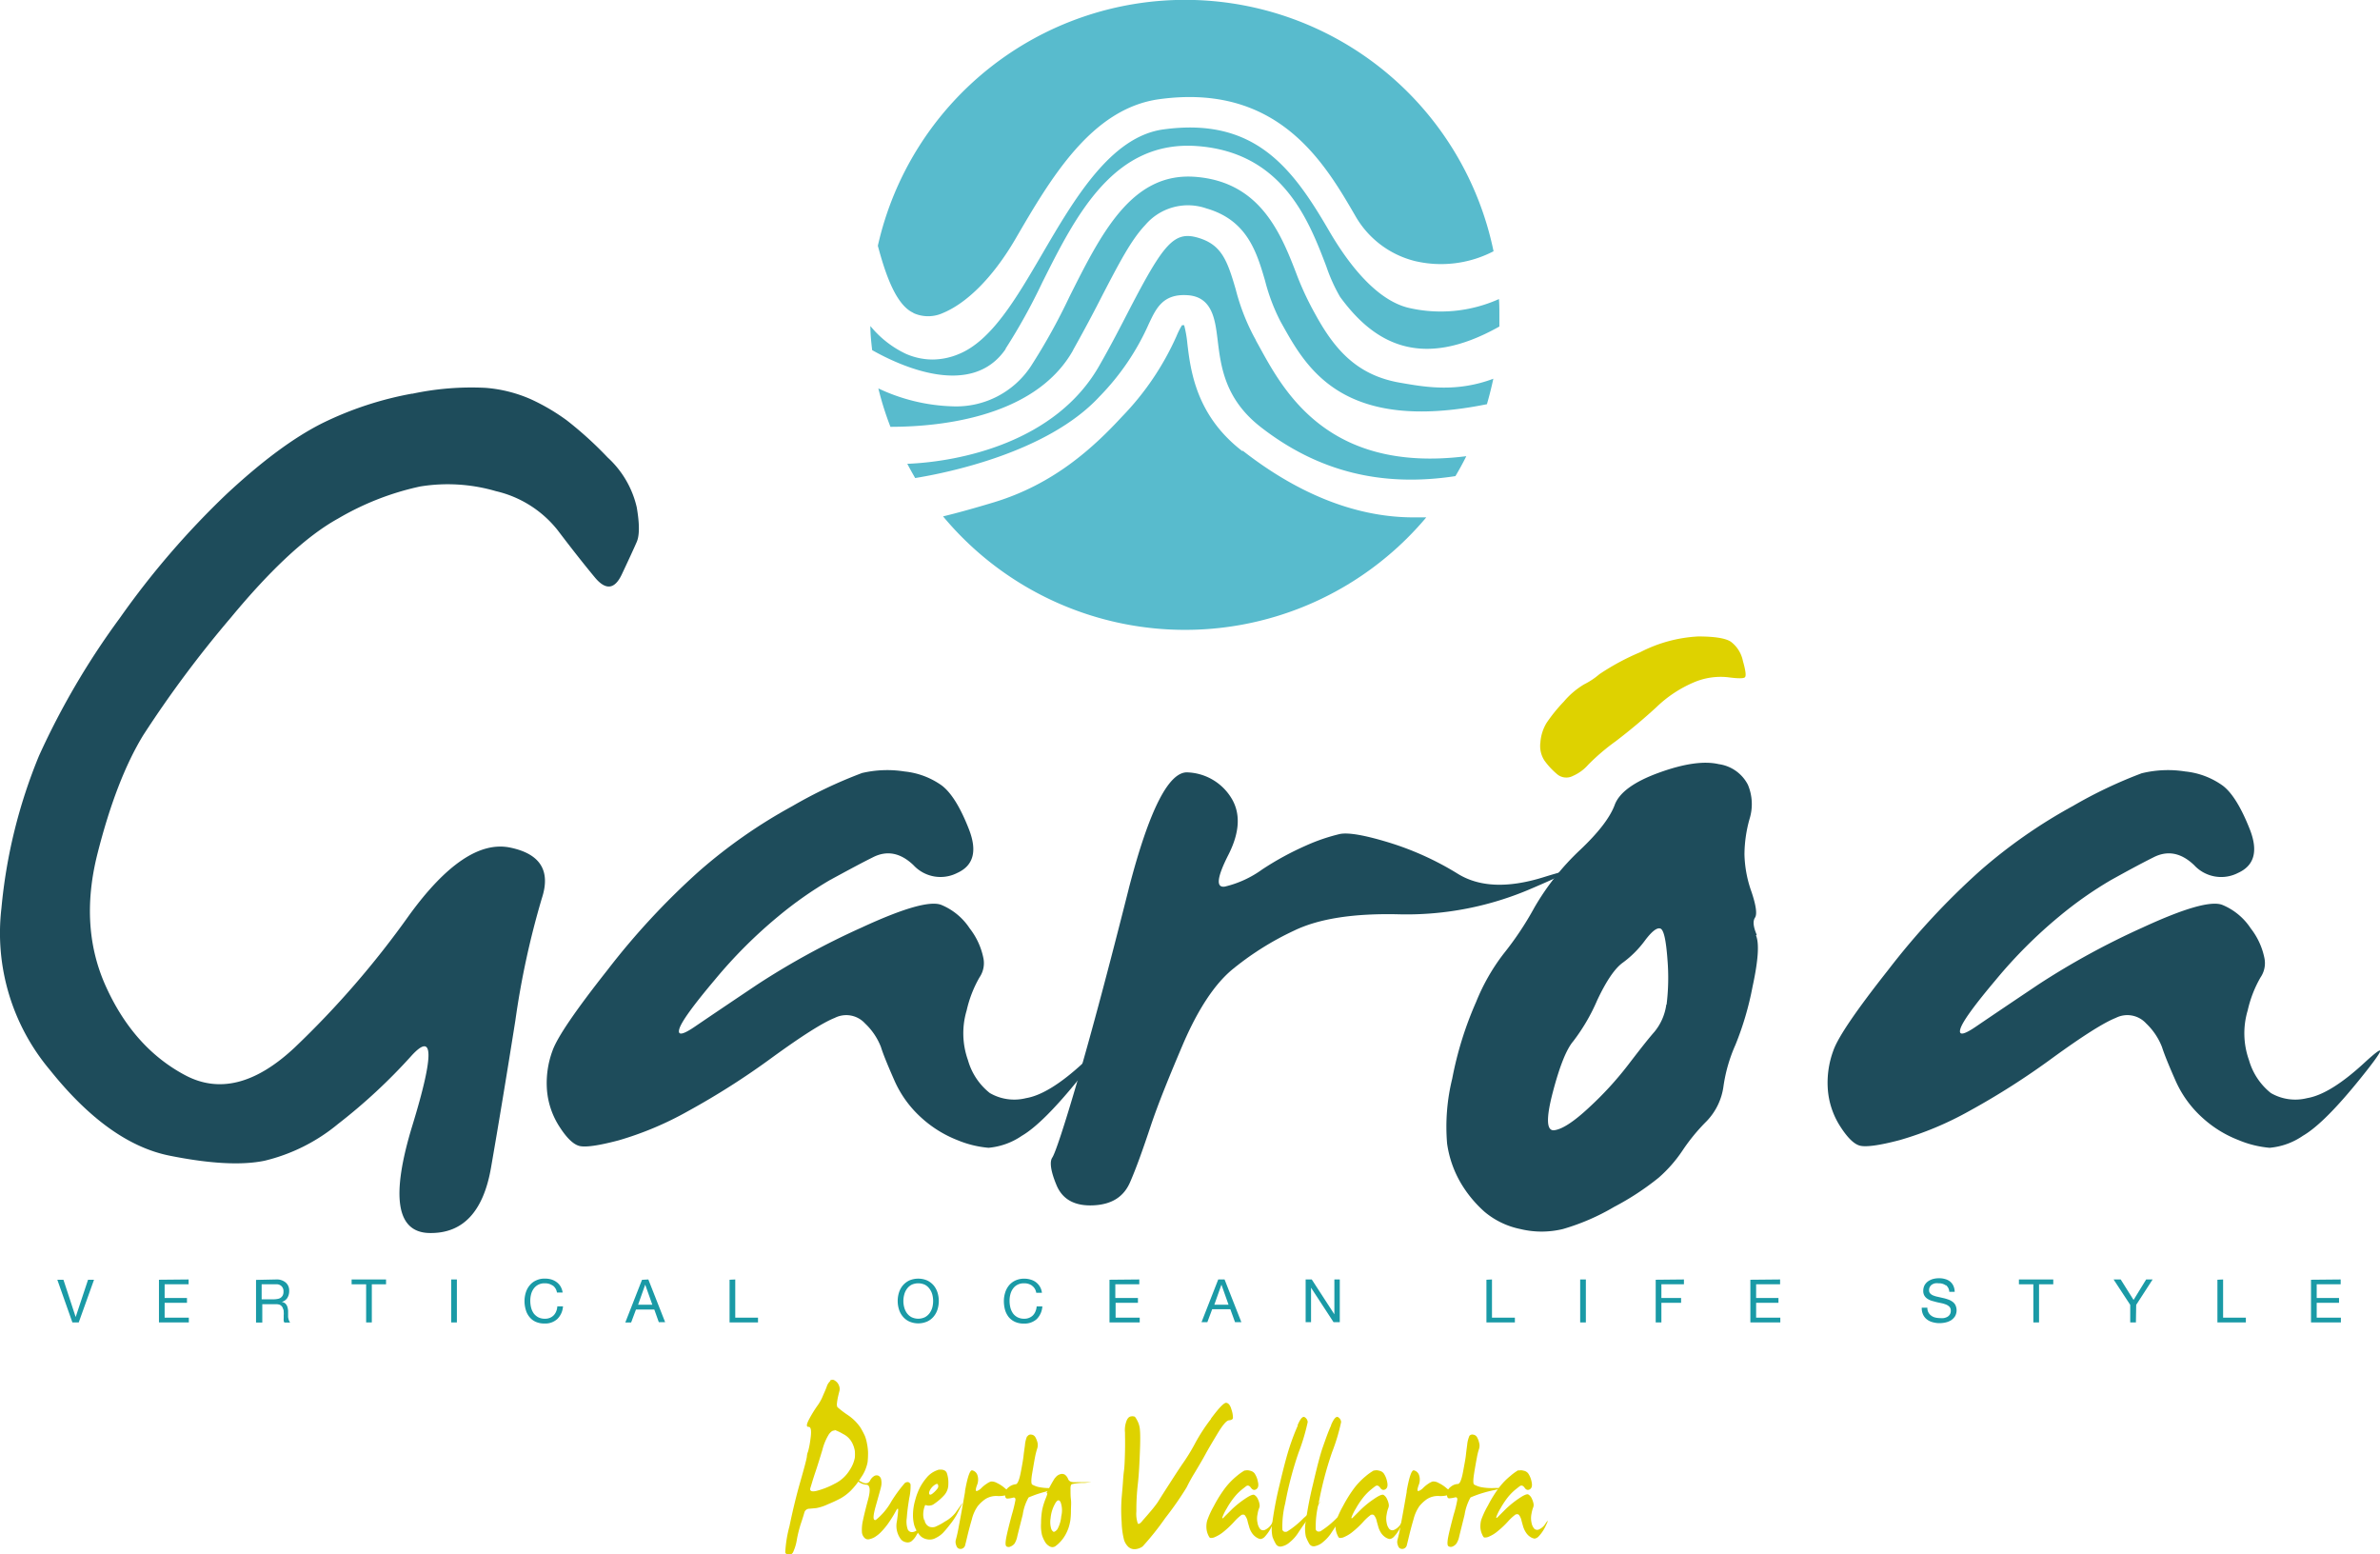 <svg xmlns="http://www.w3.org/2000/svg" xmlns:xlink="http://www.w3.org/1999/xlink" id="a6481703-61c4-48cd-8298-5c4f35be306b" data-name="Grupo 5" viewBox="0 0 334.64 218.49"><defs><style>.eb06942b-88ee-4518-b76b-90e8b1098ea8{fill:none;}.b96b3277-31f6-45df-a13d-04aefb2675fd{clip-path:url(#b752b3fe-bc2e-4896-98bb-c4eee7d4bffa);}.f1f7d8dd-e0c7-430b-a99b-e48f8e771c46{fill:#1e4c5b;}.a11dfa3d-0d45-426f-9e4d-8349eedae2cc{fill:#ded200;}.ba0fa5ae-436e-4317-8a26-211ce9b38bcb{fill:#1a9aa6;}.b9ba0bb8-9def-454f-88c2-08dc03666a8c{fill:#58bbcd;}</style><clipPath id="b752b3fe-bc2e-4896-98bb-c4eee7d4bffa"><rect class="eb06942b-88ee-4518-b76b-90e8b1098ea8" width="334.64" height="218.49"></rect></clipPath></defs><g class="b96b3277-31f6-45df-a13d-04aefb2675fd"><g id="ee730405-c2f3-461c-b6cf-e5eca5e6c009" data-name="Grupo 4"><path id="be16a3f9-6343-4e30-b373-44a717e25280" data-name="Trazado 12" class="f1f7d8dd-e0c7-430b-a99b-e48f8e771c46" d="M57.92,55.36a39.83,39.83,0,0,1,10.33-.84,19.57,19.57,0,0,1,6.43,1.62,29.05,29.05,0,0,1,5,2.94,51.88,51.88,0,0,1,5.76,5.23,13.62,13.62,0,0,1,4.09,7q.6,3.49,0,4.87t-2.1,4.56q-1.5,3.19-3.79.43T78.4,74.52a15.54,15.54,0,0,0-8.65-5.47,24.15,24.15,0,0,0-10.69-.66A38.94,38.94,0,0,0,47.53,72.9Q41,76.5,32.45,86.83a157.37,157.37,0,0,0-12.31,16.52q-3.78,6.18-6.43,16.64T15,138.91q3.9,8.46,11.06,12.25t15.37-3.9A128.15,128.15,0,0,0,57.5,128.7q7.88-10.87,14.24-9.55t4.44,7.15a118.29,118.29,0,0,0-3.72,17.17q-1.8,11.35-3.42,20.67t-8.65,9.19q-7-.12-2.4-15.14t-.18-9.73A79,79,0,0,1,47.53,158a25.51,25.51,0,0,1-10.33,5.17q-4.86,1-13.39-.72t-16.76-12A29.9,29.9,0,0,1,.2,127.68a73.89,73.89,0,0,1,5.29-21.45A107.8,107.8,0,0,1,16.84,86.89a117.63,117.63,0,0,1,15-17.42q7.51-7,13.52-10a48,48,0,0,1,12.61-4.14"></path><path id="a1c5918f-8cab-41d2-ba20-741e2bf31017" data-name="Trazado 13" class="f1f7d8dd-e0c7-430b-a99b-e48f8e771c46" d="M121.11,108.69a15.52,15.52,0,0,1,6.07-.24,10.91,10.91,0,0,1,5.28,2q2,1.56,3.78,6.13t-1.62,6.12a5.17,5.17,0,0,1-6.18-1.08q-2.76-2.64-5.76-1.08c-2,1-4,2.1-6,3.18a54,54,0,0,0-7.27,5.11,66.68,66.68,0,0,0-8.89,8.89q-4.56,5.4-5,6.91t2.34-.42q2.82-1.92,8.65-5.83a107.17,107.17,0,0,1,14.66-8q8.82-4.08,11.17-3.18a8.76,8.76,0,0,1,4,3.3,10,10,0,0,1,1.92,4.14,3.54,3.54,0,0,1-.54,2.76,16.56,16.56,0,0,0-1.8,4.63,11.22,11.22,0,0,0,.18,7,9,9,0,0,0,3.07,4.62,6.83,6.83,0,0,0,5.1.72q3.24-.54,8-4.92t-.42,2.05q-5.18,6.42-8.17,8.16a9.79,9.79,0,0,1-4.69,1.69,14.66,14.66,0,0,1-4.38-1.08,16.35,16.35,0,0,1-5.11-3.19,15.38,15.38,0,0,1-3.78-5.28c-.92-2.09-1.55-3.63-1.86-4.63a9.06,9.06,0,0,0-2.23-3.3,3.57,3.57,0,0,0-4.26-.78q-2.52,1-8.83,5.59a106.47,106.47,0,0,1-11.77,7.5A46,46,0,0,1,87,160.3q-4.32,1.14-5.58.78t-2.76-2.7a11.11,11.11,0,0,1-1.75-5.11,13.1,13.1,0,0,1,.78-5.58q1-2.82,7.69-11.29a103.06,103.06,0,0,1,12.86-13.88,72.65,72.65,0,0,1,13.15-9.19,64.69,64.69,0,0,1,9.73-4.63"></path><path id="bf2e2c0e-9a8e-42f4-ad41-02f139d0449d" data-name="Trazado 14" class="f1f7d8dd-e0c7-430b-a99b-e48f8e771c46" d="M158.71,124.91q4.33-16.69,8.35-16.33a7.56,7.56,0,0,1,6.07,3.6q2,3.24-.42,8t-.48,4.45a14.73,14.73,0,0,0,5.23-2.4,41.55,41.55,0,0,1,6.18-3.37,26.61,26.61,0,0,1,4.75-1.62q1.8-.36,6.91,1.2a41.73,41.73,0,0,1,9.67,4.39q4.56,2.82,12.07.48t-1.62,1.56a44.26,44.26,0,0,1-18.68,3.66q-9.56-.24-14.78,2.29a41,41,0,0,0-8.83,5.58q-3.6,3.08-6.67,10.09c-2,4.69-3.61,8.63-4.68,11.84s-2,5.83-2.89,7.87-2.56,3.12-5.16,3.24-4.33-.82-5.17-2.82-1-3.31-.6-3.9,1.64-4.27,3.6-11,4.34-15.65,7.15-26.79"></path><path id="ad9cf12f-410d-4b91-8b42-462f8d530d04" data-name="Trazado 15" class="f1f7d8dd-e0c7-430b-a99b-e48f8e771c46" d="M247,131.4q-.72-1.68-.24-2.4t-.48-3.6a16.71,16.71,0,0,1-1-5.29,18.71,18.71,0,0,1,.72-5,7,7,0,0,0-.24-4.8,5.44,5.44,0,0,0-4.09-2.89q-3.12-.72-8.41,1.2t-6.24,4.57q-1,2.64-4.81,6.25a35.46,35.46,0,0,0-6.48,8.16,44.16,44.16,0,0,1-4.33,6.49,28.59,28.59,0,0,0-3.84,6.73,49.84,49.84,0,0,0-3.37,10.81,28.34,28.34,0,0,0-.72,9.13,15.13,15.13,0,0,0,1.92,5.53,16.94,16.94,0,0,0,3.37,4.08,11.34,11.34,0,0,0,5,2.4,12.72,12.72,0,0,0,6,0,31.34,31.34,0,0,0,7.21-3.12,37.89,37.89,0,0,0,6.24-4.09,19.27,19.27,0,0,0,3.37-3.84,26.88,26.88,0,0,1,3.36-4.09,8.74,8.74,0,0,0,2.4-5,22,22,0,0,1,1.68-5.77,43,43,0,0,0,2.4-8.17q1.2-5.52.48-7.2m-12.61,9.73a7.62,7.62,0,0,1-1.68,3.84c-.88,1-2.13,2.6-3.73,4.69a47.4,47.4,0,0,1-5.52,6q-3.12,2.9-4.8,3.13t-.24-5.29q1.44-5.52,2.88-7.21a26.82,26.82,0,0,0,3.37-5.76c1.28-2.72,2.48-4.49,3.6-5.29a14.42,14.42,0,0,0,3.12-3.12q1.44-1.92,2.16-1.68c.48.15.8,1.6,1,4.32a30.84,30.84,0,0,1-.12,6.37"></path><path id="b6f082a9-927c-41e3-9c24-70a238bf0552" data-name="Trazado 16" class="a11dfa3d-0d45-426f-9e4d-8349eedae2cc" d="M230.61,91.69a20,20,0,0,1,8.16-2.22c2.28,0,3.81.24,4.57.72a4.49,4.49,0,0,1,1.72,2.72c.38,1.33.48,2.09.29,2.29s-1,.19-2.43,0a9.58,9.58,0,0,0-4.73.71,17.35,17.35,0,0,0-5.29,3.5q-2.72,2.5-5.72,4.79a30.34,30.34,0,0,0-3.86,3.29,6.1,6.1,0,0,1-2.15,1.58,2,2,0,0,1-2.29-.29,10.49,10.49,0,0,1-1.72-1.86,3.75,3.75,0,0,1-.57-2.57,6.12,6.12,0,0,1,.86-2.72,22.6,22.6,0,0,1,2.43-3,11.29,11.29,0,0,1,2.86-2.43,10.45,10.45,0,0,0,2.15-1.43,33.91,33.91,0,0,1,5.72-3.08"></path><path id="b7c416ec-5bba-436a-ab6f-eeb0a3fed8e0" data-name="Trazado 17" class="f1f7d8dd-e0c7-430b-a99b-e48f8e771c46" d="M301.19,108.69a15.52,15.52,0,0,1,6.07-.24,10.91,10.91,0,0,1,5.28,2c1.32,1,2.59,3.08,3.79,6.12s.66,5.09-1.63,6.13a5.17,5.17,0,0,1-6.19-1.08q-2.76-2.64-5.76-1.08c-2,1-4,2.1-5.95,3.18a54,54,0,0,0-7.27,5.11,66.68,66.68,0,0,0-8.89,8.89q-4.56,5.4-5,6.91t2.34-.42q2.82-1.92,8.65-5.83a107.65,107.65,0,0,1,14.65-8q8.83-4.08,11.18-3.18a8.76,8.76,0,0,1,4,3.3,10,10,0,0,1,1.92,4.14,3.54,3.54,0,0,1-.54,2.76,16.56,16.56,0,0,0-1.8,4.63,11.22,11.22,0,0,0,.18,7,9.11,9.11,0,0,0,3.07,4.62,6.83,6.83,0,0,0,5.1.72q3.24-.54,8-4.92t-.42,2.05q-5.16,6.42-8.17,8.16a9.72,9.72,0,0,1-4.68,1.69,14.51,14.51,0,0,1-4.39-1.09,16.14,16.14,0,0,1-5.11-3.18,15.33,15.33,0,0,1-3.78-5.29q-1.38-3.12-1.86-4.62a9.16,9.16,0,0,0-2.22-3.3,3.58,3.58,0,0,0-4.27-.78q-2.52,1-8.83,5.58a105.62,105.62,0,0,1-11.77,7.51,45.87,45.87,0,0,1-9.79,4.09c-2.88.76-4.75,1-5.59.78s-1.76-1.14-2.76-2.7a11.14,11.14,0,0,1-1.74-5.11,13,13,0,0,1,.78-5.59q1-2.82,7.69-11.29a103,103,0,0,1,12.85-13.88,72.65,72.65,0,0,1,13.15-9.19,63.79,63.79,0,0,1,9.74-4.62"></path><path id="a56a367d-fb68-4629-8c1a-f4284258ed61" data-name="Trazado 18" class="ba0fa5ae-436e-4317-8a26-211ce9b38bcb" d="M10.18,185.9l-2.12-6h.86l1.72,5.24h0l1.74-5.24h.84l-2.15,6Z"></path><path id="a17f06eb-e1b1-4116-82bd-700a49da7b20" data-name="Trazado 19" class="ba0fa5ae-436e-4317-8a26-211ce9b38bcb" d="M26.52,179.86v.68H23.15v1.92h3.14v.68H23.15v2.09h3.4v.67h-4.2v-6Z"></path><path id="b6bcebe6-b97b-4cad-a666-4e9454e86ec9" data-name="Trazado 20" class="ba0fa5ae-436e-4317-8a26-211ce9b38bcb" d="M38.82,179.86a1.94,1.94,0,0,1,1.35.43,1.44,1.44,0,0,1,.49,1.15,1.83,1.83,0,0,1-.25,1,1.29,1.29,0,0,1-.8.57h0a1.33,1.33,0,0,1,.43.17,1,1,0,0,1,.26.29,1.22,1.22,0,0,1,.14.36,3.21,3.21,0,0,1,.07.43c0,.14,0,.3,0,.45s0,.3,0,.44a2.58,2.58,0,0,0,.1.42,1.08,1.08,0,0,0,.19.35H40a.47.47,0,0,1-.11-.25,2.2,2.2,0,0,1,0-.36c0-.13,0-.27,0-.43a2.12,2.12,0,0,0,0-.44c0-.15,0-.29-.08-.42a1,1,0,0,0-.16-.35,1,1,0,0,0-.29-.24,1.28,1.28,0,0,0-.48-.09h-2v2.58H36v-6ZM39,182.6a1.06,1.06,0,0,0,.45-.16,1,1,0,0,0,.3-.33,1.12,1.12,0,0,0,.11-.54,1,1,0,0,0-.25-.74,1,1,0,0,0-.82-.29h-2v2.11h1.68a3.17,3.17,0,0,0,.53-.05"></path><path id="a59898ba-8697-42bc-b4f0-b1d4c3b60c7a" data-name="Trazado 21" class="ba0fa5ae-436e-4317-8a26-211ce9b38bcb" d="M49.44,180.54v-.68h4.84v.68h-2v5.36h-.8v-5.36Z"></path><rect id="b7da86d3-772e-4401-b5b3-f7964253f678" data-name="Rect&#xE1;ngulo 3" class="ba0fa5ae-436e-4317-8a26-211ce9b38bcb" x="63.44" y="179.86" width="0.8" height="6.04"></rect><path id="f65341f3-56bd-4131-93c1-9dfbba4deee8" data-name="Trazado 22" class="ba0fa5ae-436e-4317-8a26-211ce9b38bcb" d="M77.71,180.72a1.86,1.86,0,0,0-1.1-.32,1.88,1.88,0,0,0-.93.2,1.82,1.82,0,0,0-.63.54,2.33,2.33,0,0,0-.37.78,3.57,3.57,0,0,0-.12.92,4,4,0,0,0,.12,1,2.52,2.52,0,0,0,.37.8,2,2,0,0,0,.64.54,2,2,0,0,0,.93.2,1.75,1.75,0,0,0,.71-.13,1.61,1.61,0,0,0,.53-.36,1.71,1.71,0,0,0,.35-.56,2,2,0,0,0,.15-.69h.8a2.73,2.73,0,0,1-.79,1.77,2.49,2.49,0,0,1-1.82.64,2.87,2.87,0,0,1-1.23-.24,2.29,2.29,0,0,1-.87-.67,2.66,2.66,0,0,1-.52-1,4.26,4.26,0,0,1-.18-1.23,4,4,0,0,1,.19-1.24,2.85,2.85,0,0,1,.55-1,2.42,2.42,0,0,1,.9-.68,2.71,2.71,0,0,1,1.23-.25,3.1,3.1,0,0,1,.9.12,2.41,2.41,0,0,1,.75.38,2,2,0,0,1,.55.61,2.32,2.32,0,0,1,.29.85h-.8a1.49,1.49,0,0,0-.6-1"></path><path id="a0868ded-4784-4a08-a69e-9aa1022ac269" data-name="Trazado 23" class="ba0fa5ae-436e-4317-8a26-211ce9b38bcb" d="M91.16,179.86l2.36,6h-.89L92,184.09H89.42l-.68,1.82h-.82l2.35-6Zm.56,3.55-1-2.82h0l-1,2.82Z"></path><path id="f6437699-f1dd-4b19-bfb6-6004c334983a" data-name="Trazado 24" class="ba0fa5ae-436e-4317-8a26-211ce9b38bcb" d="M103.38,179.86v5.37h3.2v.67h-4v-6Z"></path><path id="bc39d043-72d4-406d-8908-a659dce911bb" data-name="Trazado 25" class="ba0fa5ae-436e-4317-8a26-211ce9b38bcb" d="M126.4,181.7a3,3,0,0,1,.54-1,2.84,2.84,0,0,1,.91-.7,3.24,3.24,0,0,1,2.52,0,2.84,2.84,0,0,1,.91.7,3,3,0,0,1,.54,1,4,4,0,0,1,0,2.37,2.9,2.9,0,0,1-.54,1,2.59,2.59,0,0,1-.91.7,3.16,3.16,0,0,1-2.52,0,2.59,2.59,0,0,1-.91-.7,2.9,2.9,0,0,1-.54-1,4,4,0,0,1,0-2.37m.74,2.09a2.52,2.52,0,0,0,.37.8,2,2,0,0,0,.65.57,2.18,2.18,0,0,0,1.9,0,2,2,0,0,0,.65-.57,2.55,2.55,0,0,0,.38-.8,3.66,3.66,0,0,0,0-1.8,2.36,2.36,0,0,0-.38-.8,1.91,1.91,0,0,0-.65-.58,2.25,2.25,0,0,0-1.9,0,1.91,1.91,0,0,0-.65.58,2.34,2.34,0,0,0-.37.8,3.43,3.43,0,0,0,0,1.8"></path><path id="af624aef-1020-4d96-99e5-eebec2bd5381" data-name="Trazado 26" class="ba0fa5ae-436e-4317-8a26-211ce9b38bcb" d="M145.1,180.72a1.86,1.86,0,0,0-1.1-.32,1.88,1.88,0,0,0-.93.2,1.73,1.73,0,0,0-.63.54,2.33,2.33,0,0,0-.37.78,3.57,3.57,0,0,0-.12.92,4,4,0,0,0,.12,1,2.52,2.52,0,0,0,.37.8,1.87,1.87,0,0,0,.64.54,2,2,0,0,0,.93.2,1.68,1.68,0,0,0,.7-.13,1.55,1.55,0,0,0,.54-.36,1.71,1.71,0,0,0,.35-.56,2.25,2.25,0,0,0,.16-.68h.8a2.78,2.78,0,0,1-.79,1.78,2.55,2.55,0,0,1-1.83.63,2.83,2.83,0,0,1-1.22-.24,2.49,2.49,0,0,1-.88-.66,3,3,0,0,1-.52-1,4.7,4.7,0,0,1-.17-1.24,4,4,0,0,1,.19-1.24,3,3,0,0,1,.54-1,2.62,2.62,0,0,1,.9-.68,2.91,2.91,0,0,1,1.23-.25,3,3,0,0,1,.9.13,2.18,2.18,0,0,1,1.31,1,2.19,2.19,0,0,1,.28.85h-.8a1.48,1.48,0,0,0-.6-1"></path><path id="e1218676-50d4-42fa-88d4-1f385f50ec84" data-name="Trazado 27" class="ba0fa5ae-436e-4317-8a26-211ce9b38bcb" d="M160.19,179.86v.68h-3.37v1.92H160v.68h-3.14v2.09h3.39v.67H156v-6Z"></path><path id="b3a5dbb8-201a-4d32-8dc6-c50e62aab936" data-name="Trazado 28" class="ba0fa5ae-436e-4317-8a26-211ce9b38bcb" d="M172.18,179.86l2.36,6h-.89l-.66-1.82h-2.55l-.68,1.82h-.82l2.35-6Zm.56,3.55-1-2.82h0l-1,2.82Z"></path><path id="b4304cb0-74dd-4658-84f6-e529784d5d55" data-name="Trazado 29" class="ba0fa5ae-436e-4317-8a26-211ce9b38bcb" d="M184.44,179.86l3.18,4.9h0v-4.9h.76v6h-.88l-3.16-4.84h0v4.84h-.76v-6Z"></path><path id="aa70b2ca-ea8e-4bc3-998b-642e5b3336c6" data-name="Trazado 30" class="ba0fa5ae-436e-4317-8a26-211ce9b38bcb" d="M209.78,179.86v5.37H213v.67h-4v-6Z"></path><rect id="b87453a9-d871-4d69-9a46-6553f3264c99" data-name="Rect&#xE1;ngulo 4" class="ba0fa5ae-436e-4317-8a26-211ce9b38bcb" x="222.18" y="179.86" width="0.8" height="6.04"></rect><path id="ea074914-74a6-47e1-8a93-87c9b21305d8" data-name="Trazado 31" class="ba0fa5ae-436e-4317-8a26-211ce9b38bcb" d="M236.77,179.86v.68H233.6v1.92h2.77v.68H233.6v2.76h-.8v-6Z"></path><path id="acb0888a-35a6-4d70-a7a9-703cc51fe96d" data-name="Trazado 32" class="ba0fa5ae-436e-4317-8a26-211ce9b38bcb" d="M250.29,179.86v.68h-3.37v1.92h3.14v.68h-3.14v2.09h3.4v.67h-4.21v-6Z"></path><path id="bb9d18f1-b546-42e3-8f2a-9c8f0dc5ef62" data-name="Trazado 33" class="ba0fa5ae-436e-4317-8a26-211ce9b38bcb" d="M273.59,180.69a1.63,1.63,0,0,0-1-.29,2.12,2.12,0,0,0-.5,0,1.33,1.33,0,0,0-.43.17.89.89,0,0,0-.3.31.9.9,0,0,0-.12.5.62.62,0,0,0,.17.46,1.18,1.18,0,0,0,.44.28,3.38,3.38,0,0,0,.62.18l.7.16a5.29,5.29,0,0,1,.71.2,2.12,2.12,0,0,1,.62.31,1.29,1.29,0,0,1,.44.49,1.71,1.71,0,0,1-.05,1.57,2,2,0,0,1-.55.56,2.53,2.53,0,0,1-.76.31,3.85,3.85,0,0,1-.83.1,3.42,3.42,0,0,1-1-.13,2.19,2.19,0,0,1-.8-.38,1.81,1.81,0,0,1-.54-.66,2.12,2.12,0,0,1-.2-1H271a1.29,1.29,0,0,0,.53,1.11,1.57,1.57,0,0,0,.57.27,2.91,2.91,0,0,0,.66.08,3.29,3.29,0,0,0,.54,0,1.74,1.74,0,0,0,.5-.17.94.94,0,0,0,.49-.88.79.79,0,0,0-.16-.51,1.42,1.42,0,0,0-.45-.32,3.75,3.75,0,0,0-.62-.2l-.7-.15-.71-.19a2.31,2.31,0,0,1-.62-.28,1.32,1.32,0,0,1-.44-.44,1.29,1.29,0,0,1-.17-.69,1.71,1.71,0,0,1,.19-.8,1.74,1.74,0,0,1,.5-.55,2.35,2.35,0,0,1,.7-.32,3.08,3.08,0,0,1,.8-.1,2.81,2.81,0,0,1,.87.11,1.9,1.9,0,0,1,.7.34,1.72,1.72,0,0,1,.47.6,2.15,2.15,0,0,1,.19.86h-.76a1.27,1.27,0,0,0-.47-.94"></path><path id="abcbc56f-de1d-42d0-b10b-a5b455f36288" data-name="Trazado 34" class="ba0fa5ae-436e-4317-8a26-211ce9b38bcb" d="M283.87,180.54v-.68h4.83v.68h-2v5.36h-.8v-5.36Z"></path><path id="f6df2fa1-40d7-419e-b30e-2119d78ee5cf" data-name="Trazado 35" class="ba0fa5ae-436e-4317-8a26-211ce9b38bcb" d="M300.32,185.9h-.8v-2.47l-2.34-3.57h1l1.81,2.88,1.77-2.88h.91l-2.31,3.57Z"></path><path id="aa696cdf-2fa6-4b28-9dd4-e1bf34349067" data-name="Trazado 36" class="ba0fa5ae-436e-4317-8a26-211ce9b38bcb" d="M312.58,179.86v5.37h3.2v.67h-4v-6Z"></path><path id="ad295438-3c45-49d3-899d-471b8395a2d8" data-name="Trazado 37" class="ba0fa5ae-436e-4317-8a26-211ce9b38bcb" d="M329.11,179.86v.68h-3.37v1.92h3.14v.68h-3.14v2.09h3.4v.67h-4.2v-6Z"></path><path id="e82f6ced-fd2d-4525-81dc-8438fe784099" data-name="Trazado 38" class="a11dfa3d-0d45-426f-9e4d-8349eedae2cc" d="M116.71,194.08a.54.54,0,0,1,.68,0,1.3,1.3,0,0,1,.56.66,1.24,1.24,0,0,1,.09.76c-.06.22-.13.5-.21.85a7.34,7.34,0,0,0-.15.92,1,1,0,0,0,.06.53,13.7,13.7,0,0,0,1.42,1.09,6.66,6.66,0,0,1,1.8,1.75,11,11,0,0,1,.65,1.22,5.45,5.45,0,0,1,.29,1.05,7.77,7.77,0,0,1,.15,1.18,11.56,11.56,0,0,1-.06,1.44,5.49,5.49,0,0,1-.94,2.19,10.3,10.3,0,0,1-1.48,1.88,7,7,0,0,1-1.32,1,19.57,19.57,0,0,1-1.86.87,6.54,6.54,0,0,1-1.62.53l-1,.09a.72.72,0,0,0-.68.56c-.1.35-.25.85-.47,1.49a17.65,17.65,0,0,0-.57,2.25,6.75,6.75,0,0,1-.51,1.75.67.67,0,0,1-.63.43.54.54,0,0,1-.5-.33,17.55,17.55,0,0,1,.59-3.68q.7-3.39,1.53-6.28c.55-1.92.86-3.09.92-3.5a2.15,2.15,0,0,1,.17-.74,12.16,12.16,0,0,0,.34-1.8c.16-1.11.07-1.67-.27-1.66s-.31-.35.08-1.08a17.08,17.08,0,0,1,1.09-1.79,7.11,7.11,0,0,0,.71-1.18c.14-.32.25-.59.35-.81s.21-.49.33-.81a1.74,1.74,0,0,1,.47-.75m.62,6.95c-.22-.05-.48.11-.77.48a7.67,7.67,0,0,0-.94,2.23c-.34,1.11-.66,2.17-1,3.17s-.54,1.73-.68,2.16.13.59.82.44a11.22,11.22,0,0,0,2.56-1,5.08,5.08,0,0,0,2.18-2,4.69,4.69,0,0,0,.68-1.65,5.14,5.14,0,0,0,0-1,3.85,3.85,0,0,0-.41-1.18,2.83,2.83,0,0,0-1.24-1.18,6.6,6.6,0,0,0-1.2-.57"></path><path id="eed00183-d5d0-4313-b5e8-95adf83dc6eb" data-name="Trazado 39" class="a11dfa3d-0d45-426f-9e4d-8349eedae2cc" d="M127.17,208.53a.63.63,0,0,1,.54-.18.51.51,0,0,1,.32.32,7.56,7.56,0,0,1-.18,1.9c-.18,1.1-.3,2-.35,2.81a3.36,3.36,0,0,0,.14,1.63.66.66,0,0,0,.82.33c.39-.08.81-.47,1.26-1.15s.5-.72.16-.1-.68,1.17-1,1.67a2.73,2.73,0,0,1-.78.94,1,1,0,0,1-.79.08,1.18,1.18,0,0,1-.73-.52,3.14,3.14,0,0,1-.47-2.42c.08-.56.14-1,.17-1.45s-.09-.39-.34.07a16.31,16.31,0,0,1-.9,1.47,9.76,9.76,0,0,1-1.14,1.41,4.49,4.49,0,0,1-1,.79,2.92,2.92,0,0,1-.7.25.69.69,0,0,1-.64-.19,1.27,1.27,0,0,1-.37-.82,5.84,5.84,0,0,1,.15-1.66c.15-.73.4-1.73.74-3s.25-2-.3-2a2.25,2.25,0,0,1-1.23-.54c-.28-.27-.11-.23.5.11s1,.31,1.26-.1a1.59,1.59,0,0,1,.66-.72.67.67,0,0,1,.57,0,.75.75,0,0,1,.36.54,2.33,2.33,0,0,1,0,.91c-.07.35-.33,1.26-.75,2.75s-.44,2.14,0,2a8.83,8.83,0,0,0,2.17-2.58,20.11,20.11,0,0,1,1.85-2.54"></path><path id="a2addac6-1478-49ec-9b1c-ede4057bfe33" data-name="Trazado 40" class="a11dfa3d-0d45-426f-9e4d-8349eedae2cc" d="M131.94,206.61c.66-.08,1.06.09,1.2.49a4.16,4.16,0,0,1,.2,1.53,2.28,2.28,0,0,1-.59,1.57,8,8,0,0,1-1.51,1.28,1.05,1.05,0,0,1-.48.16,1,1,0,0,1-.35,0,2,2,0,0,1-.23-.06c-.05,0-.08,0-.1,0a3.44,3.44,0,0,0-.27,1.27,2.38,2.38,0,0,0,.28,1.17,1.12,1.12,0,0,0,.64.62,1.33,1.33,0,0,0,.74,0,8.33,8.33,0,0,0,1.41-.76,4.85,4.85,0,0,0,1.44-1.19l.77-1.08c.25-.35.28-.35.1,0s-.39.77-.65,1.27a9.64,9.64,0,0,1-1,1.47,14.73,14.73,0,0,1-.95,1.13,3.57,3.57,0,0,1-1,.71,1.74,1.74,0,0,1-1.2.2,1.81,1.81,0,0,1-.89-.4,3.23,3.23,0,0,1-.54-.68,3.9,3.9,0,0,1-.42-.93,5.55,5.55,0,0,1-.17-1.46,7.59,7.59,0,0,1,.3-2,9.06,9.06,0,0,1,.68-1.82,7.83,7.83,0,0,1,1-1.45,3.4,3.4,0,0,1,1.5-1m0,2q-.11-.15-.51.15a2,2,0,0,0-.59.69c-.12.26-.15.44-.07.56s.25.07.5-.14a3.76,3.76,0,0,0,.62-.64.54.54,0,0,0,.05-.62"></path><path id="b2d273b1-8d83-4b5e-9068-f1906b06dbe0" data-name="Trazado 41" class="a11dfa3d-0d45-426f-9e4d-8349eedae2cc" d="M135.67,209.69q.53-3,1-3a1,1,0,0,1,.75.65,2,2,0,0,1-.06,1.46c-.2.57-.21.84,0,.8a1.72,1.72,0,0,0,.64-.43,4.07,4.07,0,0,1,.76-.61,2.13,2.13,0,0,1,.58-.3,1.55,1.55,0,0,1,.84.21,4.87,4.87,0,0,1,1.19.8,1.25,1.25,0,0,0,1.48.09c.61-.28.55-.19-.2.29a4,4,0,0,1-2.29.66,2.88,2.88,0,0,0-1.81.42,5.18,5.18,0,0,0-1.08,1,5.44,5.44,0,0,0-.82,1.84c-.25.85-.44,1.57-.58,2.15s-.25,1.06-.35,1.43a.68.68,0,0,1-.63.59c-.32,0-.53-.14-.64-.51a1.23,1.23,0,0,1-.07-.71,19.84,19.84,0,0,0,.44-2c.24-1.22.53-2.85.88-4.87"></path><path id="b80c5a4a-1e42-465b-9daf-4babf6651d83" data-name="Trazado 42" class="a11dfa3d-0d45-426f-9e4d-8349eedae2cc" d="M144.45,201.93a.53.53,0,0,1,.56-.26.73.73,0,0,1,.56.35,3.19,3.19,0,0,1,.3.74,1.6,1.6,0,0,1-.05.92,10.53,10.53,0,0,0-.31,1.26c-.1.52-.22,1.24-.38,2.17s-.15,1.46,0,1.58a3.58,3.58,0,0,0,.91.35,8,8,0,0,0,2.07.13q1.43,0-.15.3a19.3,19.3,0,0,0-2.34.64c-.5.19-.84.32-1,.4a6.94,6.94,0,0,0-.82,2.42c-.39,1.54-.65,2.56-.77,3.07a2.93,2.93,0,0,1-.39,1,1.29,1.29,0,0,1-.53.39.59.59,0,0,1-.59,0c-.18-.12-.17-.59,0-1.42s.43-1.82.74-3a19.85,19.85,0,0,0,.52-2.12c0-.28-.1-.38-.38-.31a3.34,3.34,0,0,1-.76.12c-.22,0-.33-.19-.33-.61a1.25,1.25,0,0,1,.54-1,1.84,1.84,0,0,1,.94-.4c.28,0,.52-.57.74-1.7s.34-1.87.38-2.25.11-.87.2-1.51a3.93,3.93,0,0,1,.3-1.27"></path><path id="ba35a655-1b25-4dcd-8600-b0f450a62f93" data-name="Trazado 43" class="a11dfa3d-0d45-426f-9e4d-8349eedae2cc" d="M148.38,207.74a1.25,1.25,0,0,1,.69-.5.79.79,0,0,1,.67.07,1.41,1.41,0,0,1,.45.62c.12.3.43.44.92.43s1.1,0,1.83,0,.58,0-.46.1a7.08,7.08,0,0,0-1.78.18q-.21.12-.18.78c0,.44,0,.9.06,1.39s0,1,0,1.62a9.94,9.94,0,0,1-.09,1.34,7.67,7.67,0,0,1-.22.92,6,6,0,0,1-.43,1,5,5,0,0,1-.71,1,4.58,4.58,0,0,1-.77.69.74.74,0,0,1-.77,0,1.64,1.64,0,0,1-.67-.66,4.31,4.31,0,0,1-.41-.93,5.59,5.59,0,0,1-.13-1.68,10.34,10.34,0,0,1,.17-1.93,9.72,9.72,0,0,1,.48-1.53c.22-.54.28-.78.19-.75s-.11,0-.06-.05l.5-.94c.22-.41.45-.81.71-1.2m.74,3.43q-.33-.59-.81.33a5.08,5.08,0,0,0-.58,1.94,3.38,3.38,0,0,0,.07,1.45.84.84,0,0,0,.35.48c.13,0,.3-.08.53-.36a4.62,4.62,0,0,0,.55-1.85,3.38,3.38,0,0,0-.11-2"></path><path id="a6734df2-3630-4ca3-8d0b-389c82e5051f" data-name="Trazado 44" class="a11dfa3d-0d45-426f-9e4d-8349eedae2cc" d="M170.24,199.46c1.14-1.54,1.87-2.3,2.18-2.26s.56.34.72.92a3.63,3.63,0,0,1,.22,1.18c0,.21-.21.33-.56.36s-.88.65-1.62,1.88-1.31,2.19-1.7,2.91S168.6,206,168,207a23.81,23.81,0,0,0-1.16,2.1,46,46,0,0,1-3,4.3,38.78,38.78,0,0,1-3.19,4,2.08,2.08,0,0,1-1,.37,1.28,1.28,0,0,1-1-.32,2.3,2.3,0,0,1-.61-1,11.47,11.47,0,0,1-.33-2.48,23.26,23.26,0,0,1,0-3.44c.1-1.08.16-1.85.19-2.31s.07-1,.14-1.5.11-1.43.14-2.69,0-2.14,0-2.65a3.56,3.56,0,0,1,.15-1.45c.14-.47.35-.73.61-.8a1,1,0,0,1,.55,0c.1,0,.24.23.43.59a3.24,3.24,0,0,1,.36,1.29c.05.5.06,1.52,0,3s-.12,3.06-.29,4.57a31.53,31.53,0,0,0-.21,3.88,4.17,4.17,0,0,0,.21,1.73c.12.07.31,0,.58-.33s.64-.72,1.12-1.3a16.84,16.84,0,0,0,1.06-1.34c.21-.32.62-1,1.23-1.94s1.34-2.1,2.21-3.39a26.91,26.91,0,0,0,1.85-3,25.21,25.21,0,0,1,2.25-3.45"></path><path id="e364e802-9bfb-435a-b840-3d350106372d" data-name="Trazado 45" class="a11dfa3d-0d45-426f-9e4d-8349eedae2cc" d="M175,206.74a1.25,1.25,0,0,1,.74,0,1.08,1.08,0,0,1,.65.37,2.94,2.94,0,0,1,.46,1.11c.15.56.08.93-.2,1.12s-.53.12-.76-.2-.46-.39-.7-.2-.49.38-.73.58a7,7,0,0,0-.89.92,10.93,10.93,0,0,0-1.09,1.62,6.7,6.7,0,0,0-.62,1.26c0,.18.05.16.28-.08s.59-.58,1.06-1.06a13.93,13.93,0,0,1,1.8-1.45c.73-.5,1.18-.69,1.37-.58a1.23,1.23,0,0,1,.5.6,2.25,2.25,0,0,1,.23.75.85.85,0,0,1-.06.5,3.59,3.59,0,0,0-.22.84,2.86,2.86,0,0,0,0,1.27,1.83,1.83,0,0,0,.37.84.61.61,0,0,0,.63.13,2.14,2.14,0,0,0,1-.9c.39-.53.37-.41,0,.37a5.81,5.81,0,0,1-1,1.49,1,1,0,0,1-.58.31,1.42,1.42,0,0,1-.53-.2,2.18,2.18,0,0,1-.63-.58,2.93,2.93,0,0,1-.46-1c-.12-.38-.19-.66-.23-.85a2,2,0,0,0-.28-.6.35.35,0,0,0-.45-.18l-.07,0a6.94,6.94,0,0,0-1.08,1,13.18,13.18,0,0,1-1.44,1.36,5,5,0,0,1-1.2.75,1.26,1.26,0,0,1-.69.14c-.1,0-.22-.21-.34-.49a2.73,2.73,0,0,1-.21-.93,3.19,3.19,0,0,1,.1-1,11.87,11.87,0,0,1,.94-2.05,17.85,17.85,0,0,1,1.58-2.53,10.17,10.17,0,0,1,1.61-1.67,7.53,7.53,0,0,1,1.19-.84"></path><path id="a18a3d81-e285-47e6-ae56-5331d1c9efa5" data-name="Trazado 46" class="a11dfa3d-0d45-426f-9e4d-8349eedae2cc" d="M182.45,200.34c.39-.92.72-1.29,1-1.12a.88.88,0,0,1,.42.68,28.58,28.58,0,0,1-1.27,4.26,49.33,49.33,0,0,0-1.89,7.16,13.35,13.35,0,0,0-.4,3.72.43.43,0,0,0,.55.28.2.2,0,0,0,.08,0,12.44,12.44,0,0,0,2.33-1.89,25.7,25.7,0,0,0,2.3-2.25c.29-.35.1-.09-.54.81s-1.14,1.57-1.47,2-.66.93-1,1.44a5.48,5.48,0,0,1-1.19,1.35,2.46,2.46,0,0,1-1.22.62.72.72,0,0,1-.76-.36,6.18,6.18,0,0,1-.47-1,5.29,5.29,0,0,1,0-2.17,50.78,50.78,0,0,1,1-5.17q.84-3.58,1.4-5.28c.37-1.13.76-2.14,1.15-3"></path><path id="e83c6cae-98d1-4717-bffc-aec73e7286fd" data-name="Trazado 47" class="a11dfa3d-0d45-426f-9e4d-8349eedae2cc" d="M187.15,200.34c.39-.92.72-1.29,1-1.12a.88.88,0,0,1,.42.68,27.48,27.48,0,0,1-1.28,4.26,49.3,49.3,0,0,0-1.88,7.16A13.35,13.35,0,0,0,185,215a.42.42,0,0,0,.54.28l.09,0a12.44,12.44,0,0,0,2.33-1.89,25.7,25.7,0,0,0,2.3-2.25c.28-.35.1-.09-.55.81s-1.13,1.57-1.46,2-.66.93-1,1.44a5.48,5.48,0,0,1-1.19,1.35,2.46,2.46,0,0,1-1.22.62.72.72,0,0,1-.76-.36,6.18,6.18,0,0,1-.47-1,5.29,5.29,0,0,1,0-2.17,50.78,50.78,0,0,1,1-5.17c.56-2.39,1-4.15,1.4-5.28s.75-2.14,1.15-3"></path><path id="b31787ee-e22f-4d1a-9417-e0d986778c26" data-name="Trazado 48" class="a11dfa3d-0d45-426f-9e4d-8349eedae2cc" d="M193.16,206.74a1.25,1.25,0,0,1,.74,0,1.05,1.05,0,0,1,.65.37,3,3,0,0,1,.47,1.11c.14.56.08.93-.2,1.12s-.54.12-.76-.2-.46-.39-.71-.2-.49.38-.73.58a7.74,7.74,0,0,0-.89.92,11.77,11.77,0,0,0-1.09,1.62,6.7,6.7,0,0,0-.62,1.26c0,.18.06.16.29-.08l1.06-1.06a13.28,13.28,0,0,1,1.8-1.45c.72-.5,1.18-.69,1.37-.58a1.26,1.26,0,0,1,.49.6,2.53,2.53,0,0,1,.24.75.94.94,0,0,1-.07.5,4.16,4.16,0,0,0-.22.84,3,3,0,0,0,0,1.27,1.74,1.74,0,0,0,.38.84.6.6,0,0,0,.62.13,2.09,2.09,0,0,0,1-.9c.39-.53.37-.41,0,.37a5.56,5.56,0,0,1-1,1.49,1,1,0,0,1-.57.31,1.47,1.47,0,0,1-.54-.2,2.18,2.18,0,0,1-.63-.58,3.15,3.15,0,0,1-.46-1c-.11-.38-.19-.66-.23-.85a1.79,1.79,0,0,0-.27-.6.36.36,0,0,0-.46-.18l-.06,0a7,7,0,0,0-1.09,1,12.33,12.33,0,0,1-1.44,1.36,4.83,4.83,0,0,1-1.2.75,1.26,1.26,0,0,1-.69.14c-.1,0-.21-.21-.33-.49a2.75,2.75,0,0,1-.22-.93,3.5,3.5,0,0,1,.1-1,12.67,12.67,0,0,1,.94-2.05,18.81,18.81,0,0,1,1.58-2.53,10.17,10.17,0,0,1,1.61-1.67,7.17,7.17,0,0,1,1.2-.84"></path><path id="bc95eb4e-e5f0-477b-86d1-61f406e4c0a5" data-name="Trazado 49" class="a11dfa3d-0d45-426f-9e4d-8349eedae2cc" d="M197.77,209.69q.53-3,1-3a1,1,0,0,1,.75.65,2,2,0,0,1-.06,1.46c-.19.57-.21.84,0,.8a1.72,1.72,0,0,0,.64-.43,4.35,4.35,0,0,1,.75-.61,2.35,2.35,0,0,1,.59-.3,1.46,1.46,0,0,1,.84.21,4.87,4.87,0,0,1,1.19.8,1.25,1.25,0,0,0,1.48.09c.61-.28.55-.19-.2.29a4,4,0,0,1-2.29.66,2.88,2.88,0,0,0-1.81.42,5.18,5.18,0,0,0-1.08,1,5.64,5.64,0,0,0-.82,1.84c-.25.85-.44,1.57-.58,2.15s-.25,1.06-.35,1.43a.68.68,0,0,1-.63.59c-.32,0-.53-.14-.64-.51a1.23,1.23,0,0,1-.07-.71,19.84,19.84,0,0,0,.44-2c.24-1.22.53-2.85.88-4.87"></path><path id="e31ad159-47c6-4e5e-ad8b-34356b04f6a0" data-name="Trazado 50" class="a11dfa3d-0d45-426f-9e4d-8349eedae2cc" d="M206.55,201.93a.52.52,0,0,1,.56-.26.73.73,0,0,1,.56.35,2.78,2.78,0,0,1,.29.74,1.52,1.52,0,0,1,0,.92,8.91,8.91,0,0,0-.31,1.26c-.1.52-.23,1.24-.38,2.17s-.15,1.46,0,1.58a3.58,3.58,0,0,0,.91.35,8,8,0,0,0,2.07.13c.95,0,.89.07-.16.3a18.67,18.67,0,0,0-2.33.64c-.51.19-.84.32-1,.4a7.17,7.17,0,0,0-.83,2.42c-.38,1.54-.64,2.56-.76,3.07a2.87,2.87,0,0,1-.4,1,1.31,1.31,0,0,1-.53.4.6.6,0,0,1-.59-.05c-.17-.11-.17-.59,0-1.42s.43-1.81.74-3a16.81,16.81,0,0,0,.52-2.12c0-.27-.1-.38-.38-.3a4.81,4.81,0,0,1-.76.12c-.22,0-.33-.2-.32-.62a1.24,1.24,0,0,1,.53-1,1.68,1.68,0,0,1,1-.4c.27,0,.52-.57.73-1.7s.35-1.88.39-2.25.1-.88.19-1.52a4,4,0,0,1,.31-1.27"></path><path id="ba6df41b-a5d5-4c4a-902f-8e15615c7bb4" data-name="Trazado 51" class="a11dfa3d-0d45-426f-9e4d-8349eedae2cc" d="M213.47,206.74a1.25,1.25,0,0,1,.74,0,1.05,1.05,0,0,1,.65.37,3,3,0,0,1,.47,1.11c.14.56.08.93-.2,1.12s-.54.12-.76-.2-.46-.39-.71-.2-.49.38-.73.58a7.74,7.74,0,0,0-.89.92A11.77,11.77,0,0,0,211,212a6.7,6.7,0,0,0-.62,1.26c0,.18.06.16.29-.08l1.06-1.06a13.93,13.93,0,0,1,1.8-1.45c.72-.5,1.18-.69,1.37-.58a1.26,1.26,0,0,1,.49.6,2.53,2.53,0,0,1,.24.75.94.94,0,0,1-.07.5,4.34,4.34,0,0,0-.22.84,3,3,0,0,0,0,1.27,1.74,1.74,0,0,0,.38.84.6.6,0,0,0,.62.13,2.09,2.09,0,0,0,1-.9c.39-.53.37-.41,0,.37a5.56,5.56,0,0,1-1,1.49,1,1,0,0,1-.57.31,1.47,1.47,0,0,1-.54-.2,2,2,0,0,1-.62-.58,3.18,3.18,0,0,1-.47-1c-.11-.38-.19-.66-.23-.85a1.79,1.79,0,0,0-.27-.6.35.35,0,0,0-.45-.18l-.07,0a7,7,0,0,0-1.09,1,12.33,12.33,0,0,1-1.44,1.36,4.66,4.66,0,0,1-1.2.75,1.25,1.25,0,0,1-.68.14c-.11,0-.22-.21-.34-.49a2.75,2.75,0,0,1-.22-.93,3.88,3.88,0,0,1,.1-1,11.91,11.91,0,0,1,.95-2.05,17.79,17.79,0,0,1,1.57-2.53,9.48,9.48,0,0,1,1.62-1.67,6.71,6.71,0,0,1,1.19-.84"></path><path id="b1a9231c-5bbb-4af2-b582-fa0ad50b967c" data-name="Trazado 52" class="b9ba0bb8-9def-454f-88c2-08dc03666a8c" d="M141.37,49.05a83,83,0,0,0,5.17-9.32c4.72-9.42,10.07-20.1,21.86-19.19,12,.92,15.65,10.53,18.08,16.89a23.71,23.71,0,0,0,1.94,4.3C193,48,199.56,52.24,210.82,45.9q0-.81,0-1.62c0-.75,0-1.5-.06-2.24A20,20,0,0,1,198,43.26c-4.69-1.16-8.64-6.54-11.13-10.82-5.15-8.85-10.45-16-23.28-14.25-7.42,1-12.55,9.81-17.08,17.56-3.64,6.23-7.08,12.11-11.65,14a9.67,9.67,0,0,1-3.76.79,9.37,9.37,0,0,1-3.79-.83,14.34,14.34,0,0,1-4.93-3.88c0,1.14.12,2.27.25,3.39,3.8,2.15,13.94,6.92,18.78-.17"></path><path id="a0d6907c-d20e-4155-b588-5b9a1b2b2717" data-name="Trazado 53" class="b9ba0bb8-9def-454f-88c2-08dc03666a8c" d="M150.88,49.21c1.62-2.89,3-5.49,4.16-7.78,2.33-4.47,4-7.7,6-9.81a7.88,7.88,0,0,1,8.59-2.32c5.76,1.66,7.08,6.19,8.25,10.18a26.87,26.87,0,0,0,2.16,5.7l.3.54c3.4,6.07,8.52,15.19,28.73,11.1.34-1.18.64-2.37.9-3.58-5.3,2-9.83,1.12-13,.58-6-1-9.2-4.48-12-9.59A42.08,42.08,0,0,1,182.48,39c-2.29-6-5.14-13.42-14.4-14.14-8.91-.69-13.18,7.83-17.7,16.83a85.47,85.47,0,0,1-5.45,9.82,12.58,12.58,0,0,1-11,5.61,26.14,26.14,0,0,1-10.43-2.52A43.59,43.59,0,0,0,125.2,60c5.64,0,20.11-.84,25.69-10.78"></path><path id="af10ebbc-1aee-4c81-8d66-669236e433b2" data-name="Trazado 54" class="b9ba0bb8-9def-454f-88c2-08dc03666a8c" d="M128.42,44a5,5,0,0,0,4.16,0c3.25-1.35,6.93-4.82,10.19-10.4,5-8.6,10.72-18.33,20.19-19.65,16.73-2.31,23.26,8.92,27.58,16.35A13.36,13.36,0,0,0,199,36.71a16,16,0,0,0,11-1.39,44.28,44.28,0,0,0-86.57-.77c1,3.74,2.48,8.3,5,9.43"></path><path id="f1551faf-acdc-4af6-ac33-b5f28a55083f" data-name="Trazado 55" class="b9ba0bb8-9def-454f-88c2-08dc03666a8c" d="M174.67,63.41c-6.5-5-7.27-11.34-7.72-15.1a16.13,16.13,0,0,0-.45-2.59h-.31a10.93,10.93,0,0,0-.75,1.49,39,39,0,0,1-7.7,11.38c-4.12,4.46-9.64,9.47-17.92,12-2.74.83-5.26,1.53-7.22,2A44.26,44.26,0,0,0,195,78.25a43.77,43.77,0,0,0,5.54-5.52c-.6,0-1.2,0-1.79,0-8.73,0-16.92-3.83-24-9.36"></path><path id="f59c8302-ef98-4100-b16a-605ca15b22f3" data-name="Trazado 56" class="b9ba0bb8-9def-454f-88c2-08dc03666a8c" d="M176.58,47.81l-.29-.53a30,30,0,0,1-2.54-6.6c-1.2-4.11-2-6.3-5.33-7.27s-4.82.86-9.57,10c-1.2,2.32-2.57,5-4.23,7.9-6.13,10.91-19.75,13.6-27.05,13.89q.53,1,1.11,2c4.33-.7,18.6-3.54,25.91-11.45a34.6,34.6,0,0,0,6.95-10.25c1-2.09,1.93-4.25,5.47-4s3.86,3.62,4.2,6.33c.45,3.69,1,8.29,6.1,12.24,8,6.2,16.91,8.45,27.33,6.86h0c.54-.91,1.05-1.84,1.53-2.8-20.38,2.56-26.25-10.32-29.59-16.28"></path></g></g></svg>